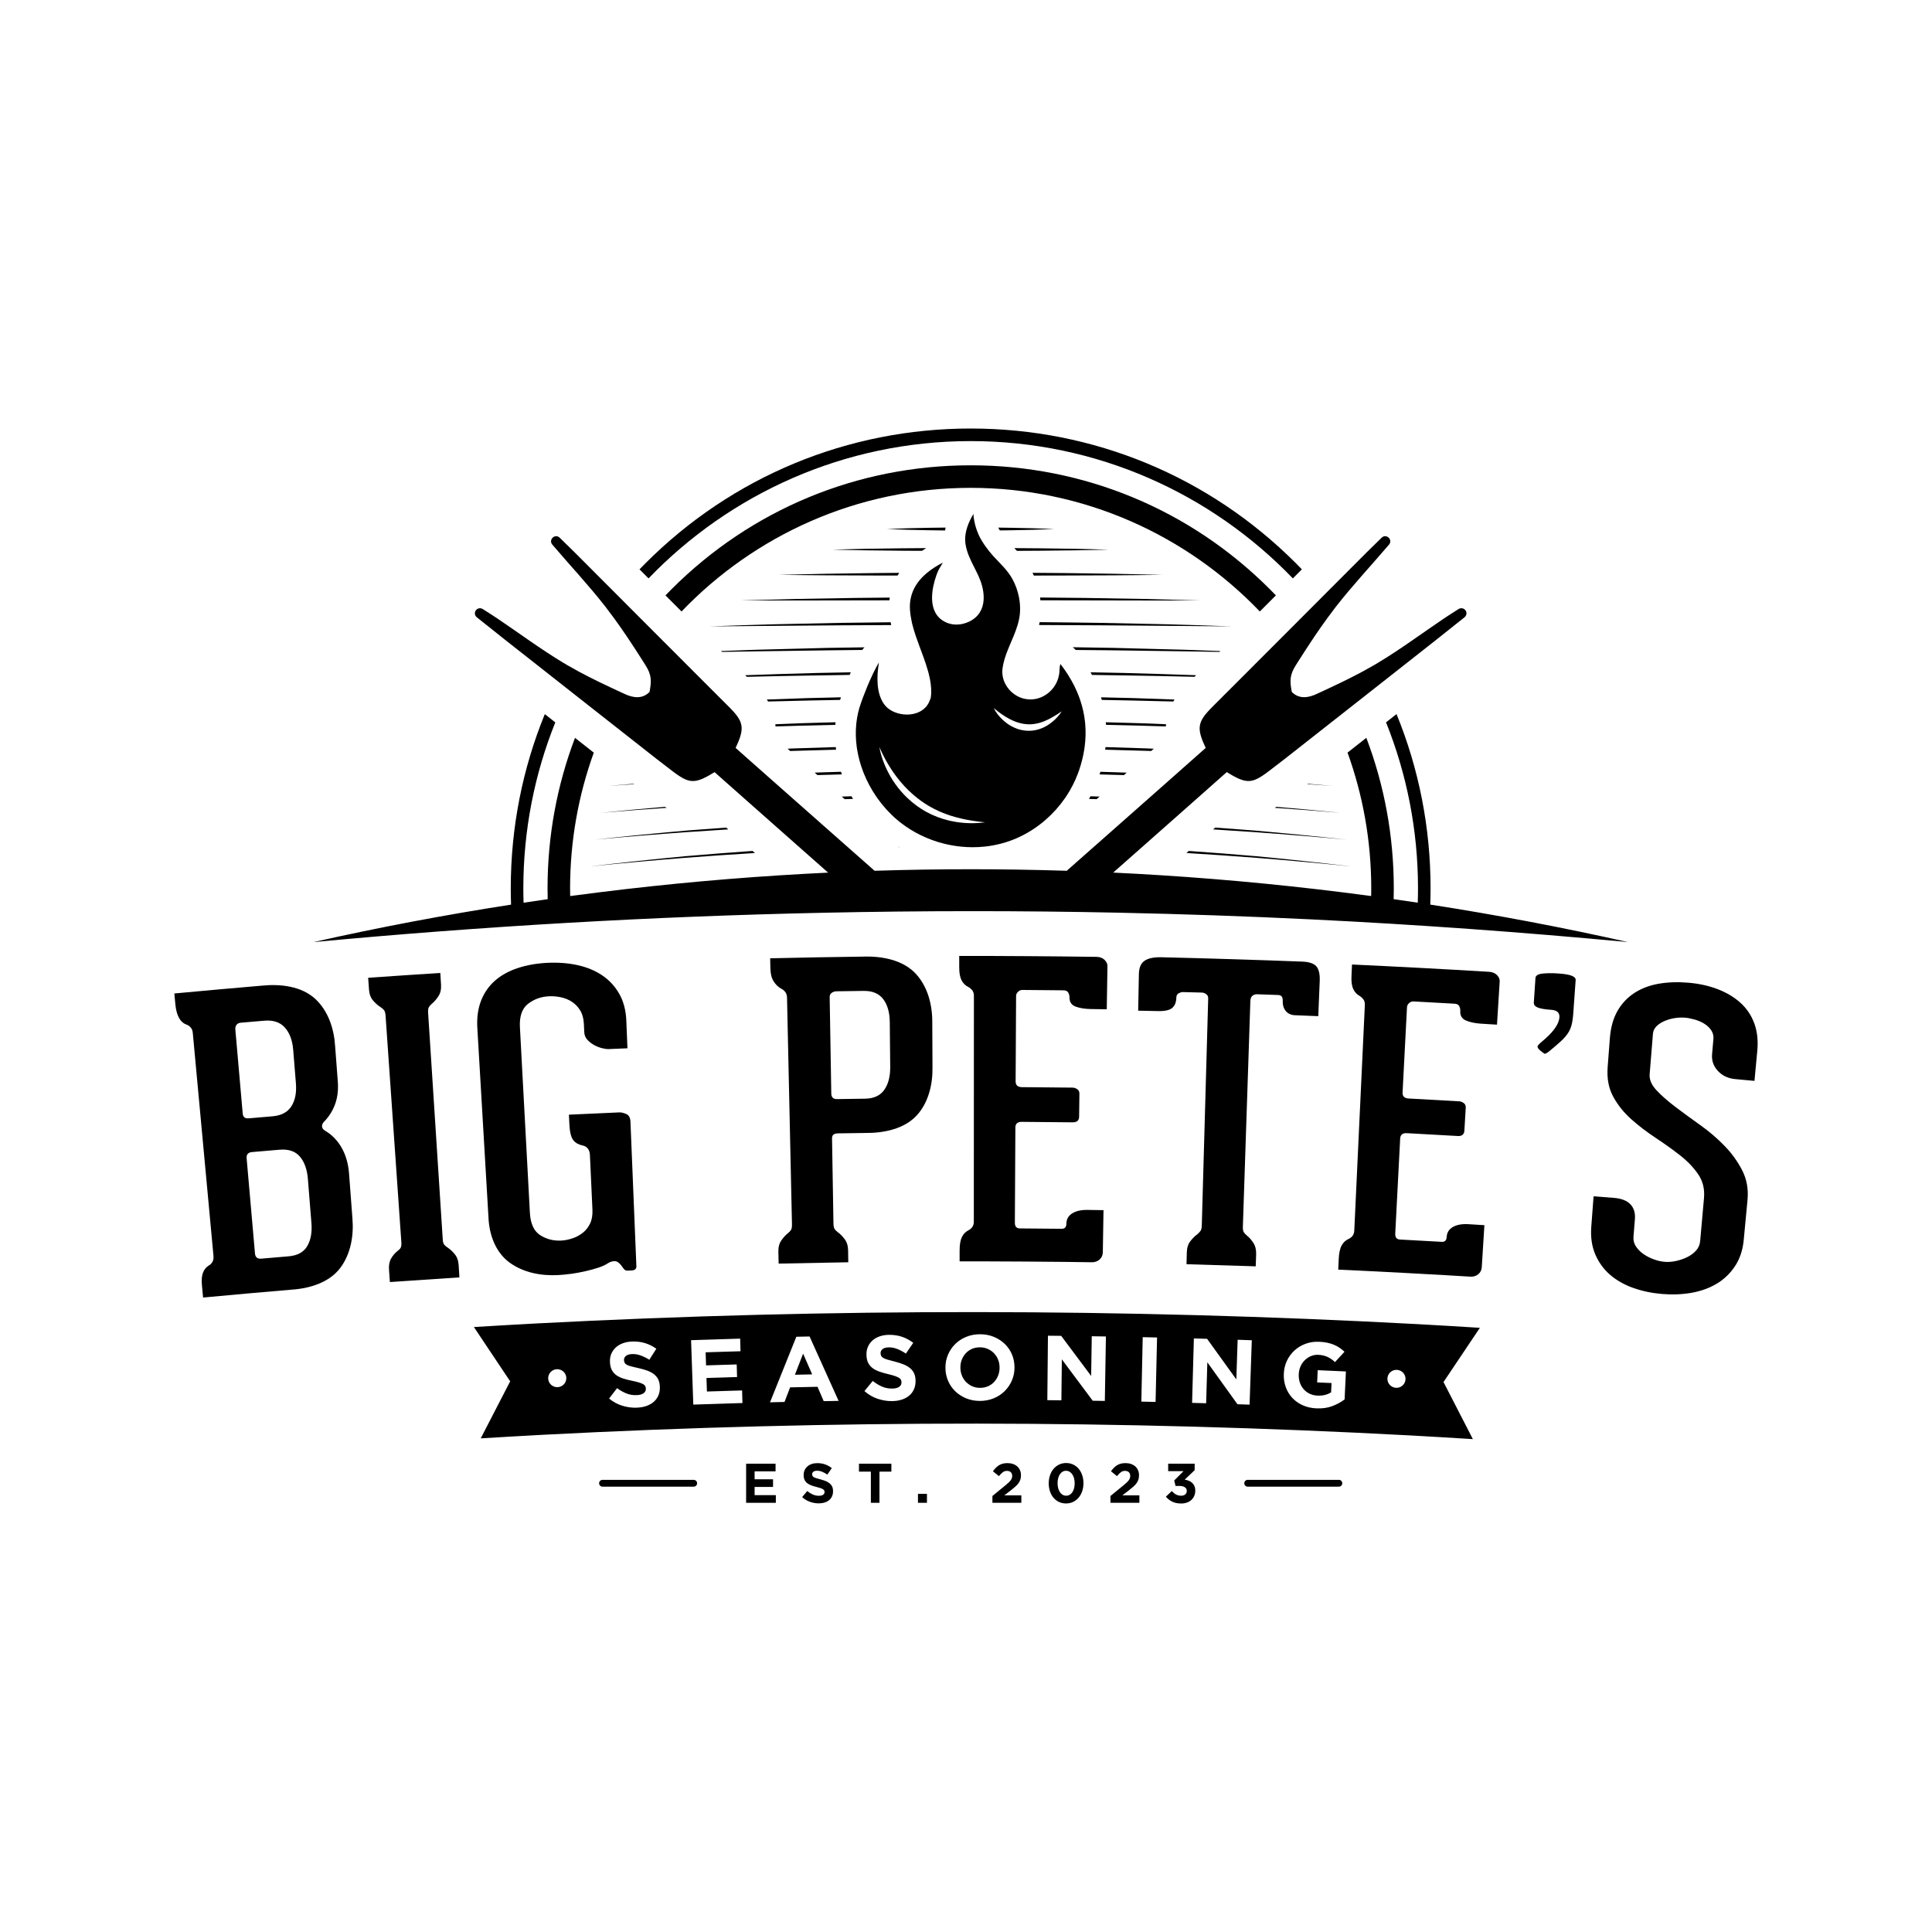 <?xml version="1.0" encoding="utf-8"?>
<!-- Generator: Adobe Illustrator 24.1.1, SVG Export Plug-In . SVG Version: 6.00 Build 0)  -->
<svg version="1.1" id="Layer_1" xmlns="http://www.w3.org/2000/svg" xmlns:xlink="http://www.w3.org/1999/xlink" x="0px" y="0px"
	 viewBox="0 0 2000 2000" style="enable-background:new 0 0 2000 2000;" xml:space="preserve">
<g>
	<g>
		<path d="M1019.16,876.41c5.67-0.59,11.3-1.6,16.83-3.03c5.65-1.46,11.2-3.36,16.59-5.73c9.49-4.17,18.35-9.61,26.38-16.08
			c1.17-0.94,2.32-1.91,3.45-2.9c7.53-6.55,14.24-14.03,19.94-22.23c0.65-0.94,1.29-1.88,1.91-2.84c4.6-7.05,8.46-14.59,11.46-22.5
			c0.35-0.93,0.69-1.86,1.02-2.8c0.07-0.19,0.14-0.37,0.2-0.56c2.57-7.49,4.41-14.87,5.53-22.14c0.14-0.93,0.27-1.85,0.39-2.78
			c1.01-7.75,1.2-15.38,0.59-22.88c-0.08-0.93-0.16-1.85-0.26-2.77c-0.84-7.81-2.57-15.47-5.15-22.98c-0.32-0.93-0.65-1.86-1-2.79
			c-2.92-7.84-6.77-15.51-11.54-23c-0.6-0.94-1.21-1.88-1.84-2.82c-1.85-2.76-3.82-5.5-5.92-8.22c-0.97,2.8-0.85,5.48-1.04,8.11
			c-0.02,0.23-0.03,0.46-0.05,0.68c-0.07,0.73-0.17,1.44-0.29,2.15c-1.65,9.91-8,18.16-16.39,22.49c-2.64,1.36-5.49,2.34-8.45,2.85
			c-3.24,0.56-6.61,0.56-10.02-0.07c-1.24-0.23-2.48-0.54-3.72-0.95c-1.72-0.56-3.37-1.29-4.94-2.16
			c-8.28-4.58-14.27-13.13-15.17-22.53c-0.1-1.03-0.14-2.06-0.11-3.11c0.02-0.87,0.09-1.74,0.2-2.61
			c0.89-6.85,3.09-13.37,5.66-19.78c0.41-1.04,0.84-2.07,1.27-3.1c3.1-7.43,6.5-14.77,8.75-22.4c0.3-1.01,0.57-2.03,0.83-3.05
			c0.87-3.5,1.47-7.06,1.65-10.73c0.19-3.93-0.02-7.88-0.57-11.77c-0.14-1.01-0.31-2.02-0.5-3.02c-1.28-6.64-3.59-13.08-6.84-19.01
			c-0.66-1.22-1.38-2.38-2.13-3.52c-0.68-1.04-1.4-2.05-2.14-3.03c-5.87-7.79-13.36-14.13-19.49-21.85
			c-0.16-0.2-0.32-0.41-0.48-0.61c-0.81-1.03-1.61-2.07-2.39-3.12c-3.15-4.23-6-8.62-8.22-13.45c-0.68-1.49-1.29-3-1.85-4.54
			c-0.39-1.07-0.75-2.14-1.08-3.23c-0.25-0.83-0.48-1.66-0.69-2.5c-0.57-2.26-2.13-9.07-1.74-11.65c-2.65,4.43-5.02,9.19-6.61,14.15
			c-0.34,1.07-0.65,2.15-0.92,3.24c-1.1,4.51-1.5,9.16-0.82,13.86c0.2,1.37,0.47,2.73,0.8,4.06c0.26,1.09,0.56,2.16,0.9,3.23
			c2.41,7.72,6.48,14.98,10.05,22.27c0.53,1.07,1.04,2.15,1.53,3.22c0.19,0.42,0.39,0.83,0.57,1.25c2.96,6.64,4.93,14.02,5.01,21.05
			c0.01,1.07-0.02,2.14-0.1,3.2c-0.69,9.07-4.91,17.24-14.75,22.03c-0.16,0.08-0.33,0.15-0.49,0.22c-6.9,3.21-15.02,4.04-22.21,1.25
			c-0.89-0.35-1.72-0.74-2.53-1.14c-9.16-4.64-12.76-13.06-13.3-22.36c-0.06-1.01-0.08-2.04-0.07-3.07
			c0.09-7.63,1.98-15.63,4.38-22.46c0.24-0.67,0.47-1.33,0.72-1.98c0.14-0.37,0.29-0.73,0.43-1.09c0.65-1.59,1.36-3.07,2.23-4.56
			c0.71-1.22,2.51-4.42,3.42-5.82c-5.84,3.01-11.34,6.46-16.17,10.43c-1.17,0.97-2.31,1.96-3.39,3
			c-6.57,6.23-11.46,13.67-13.51,22.61c-0.22,0.97-0.41,1.96-0.57,2.96c-0.49,3.18-0.64,6.53-0.38,10.08
			c0.3,4.23,0.96,8.38,1.87,12.48c0.22,1.01,0.46,2.01,0.71,3.01c1.92,7.64,4.62,15.09,7.38,22.5c0.37,1,0.74,2,1.12,3
			c0.9,2.41,1.8,4.82,2.67,7.22c1.73,4.8,3.51,9.94,4.97,15.22c0.28,1.01,0.55,2.03,0.81,3.05c1.63,6.54,2.66,13.22,2.41,19.63l0,0
			c0,0,0,0,0,0c-0.04,0.94-0.11,1.87-0.21,2.79c-0.08,0.72-0.16,1.43-0.27,2.14c-0.1,0.32-0.22,0.63-0.33,0.94
			c-0.56,1.54-1.19,2.92-1.5,3.58c-7.4,15.64-31.13,15.91-43.02,5.69c-2.76-2.37-4.82-5.5-6.34-8.84c-0.43-0.94-0.82-1.88-1.16-2.84
			c-0.19-0.54-0.38-1.09-0.55-1.63c-2.08-6.78-2.49-14.02-2.12-21.08c0.03-0.61,0.07-1.21,0.11-1.82c0.02-0.34,0.06-0.67,0.08-1.01
			c0.19-2.38,0.47-4.75,0.85-7.1c0.14-0.85,0.12-2.32,0.57-3.08c-1.9,3.24-3.73,6.72-5.47,10.24c-0.46,0.94-0.91,1.88-1.36,2.82
			c-4.11,8.67-7.52,17.27-9.65,22.96c-0.39,1.04-0.74,1.97-1.04,2.8c-0.88,2.43-1.38,3.87-1.38,3.87l0.01,0.04
			c-1.2,3.17-2.11,6.48-2.87,9.76c-0.71,3.08-1.24,6.19-1.63,9.31c-0.12,0.93-0.23,1.85-0.32,2.78c-0.73,7.61-0.54,15.28,0.47,22.87
			c0.12,0.93,0.27,1.86,0.41,2.79c1.23,7.72,3.28,15.33,6.07,22.69c0.36,0.94,0.72,1.88,1.1,2.81c3.2,7.87,7.24,15.42,11.96,22.47
			c0.64,0.96,1.3,1.91,1.96,2.84c5.87,8.27,12.7,15.78,20.27,22.22c1.01,0.86,2.04,1.71,3.08,2.53c0.16,0.13,0.33,0.25,0.49,0.38
			c13.23,10.35,28.63,17.71,44.84,21.79c5.67,1.43,11.44,2.46,17.24,3.07C1002.53,877.26,1010.89,877.27,1019.16,876.41z
			 M1086.58,749.38c-0.83,0.58-1.67,1.14-2.55,1.67c-1.51,1-3.2,1.72-4.84,2.52c-1.71,0.65-3.43,1.35-5.24,1.77
			c-0.9,0.24-1.79,0.48-2.72,0.6c-0.92,0.14-1.84,0.32-2.77,0.41l-2.8,0.16c-0.93,0-1.87-0.04-2.81-0.06
			c-0.94-0.02-1.86-0.2-2.79-0.3c-0.93-0.09-1.84-0.3-2.75-0.49c-0.45-0.11-0.91-0.19-1.36-0.31l-1.33-0.39l-1.33-0.4l-1.29-0.5
			c-3.36-1.29-6.51-3.02-9.37-5.07c-0.07-0.05-0.14-0.09-0.21-0.14c-1.28-0.94-2.51-1.95-3.69-3c-4.16-3.69-7.64-8.03-10.07-12.92
			c5.28,4.51,10.77,8.42,16.55,11.44c1.08,0.56,2.17,1.08,3.27,1.56c3.21,1.42,6.5,2.51,9.84,3.16c1.64,0.32,3.29,0.54,4.95,0.65
			c0.77,0.02,1.55,0.08,2.32,0.09l2.32-0.1c1.38-0.13,2.77-0.25,4.14-0.52c0.16-0.03,0.32-0.06,0.48-0.09
			c1.56-0.22,3.05-0.74,4.6-1.11l2.26-0.79c0.73-0.22,1.44-0.52,2.14-0.83c0.04-0.02,0.07-0.03,0.11-0.05
			c5.99-2.49,11.71-6.07,17.49-9.97c-2.43,3.76-5.41,7.18-8.86,10.15C1089.09,747.52,1087.86,748.48,1086.58,749.38z M983.16,849.63
			c-2.23-0.54-4.46-1.14-6.67-1.81c-3.74-1.13-7.42-2.48-10.98-4.14c-0.71-0.31-1.43-0.62-2.14-0.95l-2.08-1.08l-2.08-1.08
			c-0.69-0.36-1.39-0.72-2.05-1.13l-4-2.44c-1.3-0.86-2.58-1.77-3.86-2.65c-3.59-2.59-6.99-5.43-10.18-8.48
			c-1.01-0.97-2-1.95-2.97-2.96c-4.61-4.79-8.72-10.04-12.25-15.62c-1.39-2.18-2.68-4.41-3.89-6.68c-0.51-0.96-1.01-1.93-1.49-2.9
			c-1.11-2.25-2.13-4.53-3.07-6.84c-1.14-2.85-2.18-5.74-3.04-8.68c-0.68-2.32-1.28-4.66-1.72-7.02c-0.12-0.63-0.23-1.26-0.32-1.9
			c0.26,0.64,0.52,1.27,0.79,1.89c0.33,0.76,0.66,1.52,1.02,2.28c0.62,1.38,1.27,2.74,1.95,4.08c1.36,2.69,2.73,5.35,4.27,7.91
			c1.61,2.79,3.31,5.51,5.08,8.18c0.65,0.98,1.31,1.95,1.99,2.91c0.9,1.27,1.81,2.53,2.76,3.77c5.11,6.78,10.89,12.97,17.25,18.46
			c1.18,1.02,2.38,2.02,3.6,2.99c1.36,1.08,2.74,2.14,4.15,3.16c1.2,0.83,2.38,1.7,3.59,2.51l3.72,2.32
			c0.61,0.41,1.25,0.76,1.89,1.11l1.92,1.06l1.92,1.07l1.97,0.96c5.21,2.69,10.73,4.74,16.32,6.61c3.85,1.22,7.78,2.24,11.75,3.12
			c6.55,1.45,13.25,2.5,20.04,3.24c1.13,0.12,2.27,0.25,3.41,0.36c-9.84,1.34-19.93,1.22-29.89-0.34
			C987.63,850.56,985.39,850.13,983.16,849.63z"/>
		<path d="M361.35,1215c-0.76-10.12-3.26-18.98-7.51-26.56c-4.25-7.58-9.93-13.51-17.03-17.77c-2.16-1.24-3.3-2.71-3.44-4.4
			c-0.13-1.69,0.47-3.28,1.83-4.81c5.19-5.21,9.08-11.3,11.64-18.28c2.57-6.98,3.52-14.82,2.86-23.53
			c-1.13-14.84-1.69-22.26-2.82-37.09c-1.11-17.8-7.21-36.03-20.26-48.26c-14.51-13.6-36.69-15.93-55.94-13.92
			c-30.08,2.56-60.15,5.25-90.21,8.06c0.41,4.38,0.62,6.56,1.03,10.94c1.14,12.07,5.11,19.19,11.89,21.38
			c3.74,1.63,5.79,4.42,6.16,8.34c7.15,77.03,14.29,154.05,21.44,231.08c0.23,2.53-0.16,4.62-1.16,6.26
			c-1.01,1.65-2.21,2.83-3.59,3.52c-2.75,1.68-4.77,4.13-6.06,7.36c-1.29,3.24-1.67,7.66-1.14,13.27c0.48,5.05,0.72,7.57,1.19,12.62
			c30.41-2.84,60.83-5.55,91.26-8.13c18.88-1.18,39.57-7.3,51.1-22.98c10.63-14.46,13.77-33.36,12.21-51.17
			C363.66,1245.63,362.51,1230.32,361.35,1215z M251.25,1152.73c-2.55-29.06-5.09-58.11-7.64-87.17c-0.15-1.68,0.24-3.2,1.17-4.56
			c0.92-1.35,2.43-2.12,4.5-2.3c9.79-0.85,14.68-1.27,24.47-2.09c9.19-0.77,16.26,1.62,21.19,7.15c4.93,5.53,7.78,13.22,8.58,23.05
			c1.12,13.82,1.68,20.73,2.8,34.55c0.8,9.84-0.78,17.81-4.71,23.92c-3.93,6.12-10.44,9.55-19.53,10.31
			c-9.85,0.83-14.78,1.25-24.63,2.11C253.64,1158.03,251.57,1156.38,251.25,1152.73z M318.01,1290.05
			c-3.7,6.24-10.17,9.73-19.39,10.5c-11.24,0.94-16.86,1.42-28.1,2.4c-4.04,0.35-6.22-1.43-6.57-5.37
			c-2.88-32.85-5.76-65.69-8.64-98.54c-0.34-3.93,1.52-6.08,5.61-6.43c11.39-0.99,17.08-1.48,28.47-2.43
			c9.34-0.78,16.38,1.61,21.09,7.17c4.71,5.55,7.45,13.25,8.24,23.08c1.22,15.17,2.44,30.34,3.66,45.51
			C323.18,1275.78,321.71,1283.81,318.01,1290.05z"/>
		<path d="M470.59,1298.1c-2.5-2.95-4.96-5.19-7.38-6.73c-1.21-0.77-2.28-1.69-3.22-2.76c-0.94-1.06-1.49-2.87-1.65-5.4
			c-0.02-0.34-0.03-0.51-0.05-0.84c-5.03-77.9-10.06-155.8-15.09-233.7c-0.18-2.81,0.06-4.8,0.73-5.98
			c0.67-1.17,1.71-2.37,3.12-3.59c2.27-1.84,4.49-4.38,6.68-7.63c2.18-3.24,3.13-7.25,2.83-12.04c-0.31-4.89-0.46-7.34-0.77-12.23
			c-24.9,1.56-49.79,3.24-74.67,5.01c0.35,4.89,0.52,7.34,0.87,12.23c0.34,4.78,1.82,8.63,4.41,11.55c2.6,2.92,5.14,5.15,7.64,6.66
			c1.56,1.02,2.76,2.07,3.58,3.14c0.82,1.07,1.33,3.02,1.53,5.83c5.42,77.87,10.85,155.74,16.27,233.62
			c0.02,0.34,0.04,0.51,0.06,0.84c0.18,2.53-0.06,4.39-0.7,5.56c-0.64,1.18-1.66,2.23-3.04,3.18c-2.75,2.17-5.03,4.81-6.83,7.9
			c-1.81,3.09-2.54,7.03-2.2,11.81c0.36,5.06,0.54,7.59,0.9,12.65c23.99-1.68,47.98-3.29,71.98-4.83
			c-0.32-5.06-0.48-7.59-0.79-12.66C474.49,1304.92,473.09,1301.05,470.59,1298.1z"/>
		<path d="M648.15,1153.15c-2.84-1.15-5.14-1.69-6.89-1.61c-17.44,0.76-34.88,1.55-52.32,2.37c0.2,4.05,0.29,6.08,0.49,10.13
			c0.38,7.88,1.75,13.32,4.08,16.31c2.34,2.99,5.79,4.66,9.7,5.46c4.57,0.93,7.23,4.46,7.47,9.81c0.87,18.86,1.74,37.72,2.61,56.58
			c0.26,5.63-0.54,10.4-2.38,14.29c-1.85,3.89-4.38,7.12-7.59,9.67c-3.21,2.55-6.81,4.49-10.79,5.81
			c-3.99,1.32-7.86,2.08-11.61,2.27c-8.09,0.4-15.34-1.48-21.79-5.65c-6.44-4.17-9.98-11.88-10.59-23.14
			c-3.44-64.02-6.88-128.04-10.32-192.06c-0.6-11.25,2.16-19.31,8.31-24.15c6.15-4.83,13.39-7.47,21.72-7.89
			c4.16-0.21,8.35,0.15,12.57,1.07c4.21,0.92,8.02,2.51,11.4,4.74c3.38,2.23,6.2,5.21,8.45,8.91c2.25,3.7,3.51,8.37,3.77,14
			c0.16,3.38,0.23,5.07,0.39,8.45c0.14,3.1,1.23,5.73,3.25,7.89c2.02,2.16,4.33,3.97,6.91,5.4c2.58,1.43,5.29,2.51,8.14,3.23
			c2.84,0.72,5.15,1.04,6.92,0.97c7.8-0.34,11.7-0.5,19.5-0.82c-0.47-11.49-0.71-17.23-1.18-28.72c-0.44-10.7-2.9-19.98-7.4-27.83
			c-4.5-7.85-10.44-14.23-17.81-19.12c-7.38-4.89-15.91-8.39-25.57-10.48c-9.67-2.09-20.03-2.86-31.07-2.31
			c-11.05,0.55-21.2,2.35-30.46,5.39c-9.26,3.04-17.1,7.35-23.51,12.93c-6.41,5.58-11.24,12.5-14.49,20.73
			c-3.25,8.23-4.55,17.7-3.92,28.39c3.84,65.27,7.68,130.53,11.51,195.8c0.7,17.81,7.09,36.23,21.83,47.01
			c14.4,10.53,32.89,13.95,50.46,12.96c4.29-0.24,8.83-0.66,13.55-1.31c4.72-0.66,9.44-1.52,14.14-2.59
			c4.7-1.07,9.12-2.26,13.24-3.58c4.11-1.31,7.62-2.87,10.38-4.7c2.23-1.47,4.66-2.25,7.26-2.22c2.59,0.03,5.44,2.38,8.52,7.04
			c0.31,0.56,0.84,1.16,1.59,1.84c0.75,0.67,1.84,0.98,3.28,0.92c1.55-0.07,2.33-0.1,3.88-0.16c3.45-0.14,5.12-1.63,5-4.44
			c-2.04-49.84-4.09-99.68-6.13-149.51C652.49,1156.99,650.98,1154.3,648.15,1153.15z"/>
		<path d="M965.09,1058.56c0.16-18.01-4.58-36.86-16.77-50.21c-13.43-14.71-35.39-18.71-54.77-18.07
			c-32.1,0.41-64.2,0.98-96.29,1.75c0.1,4.23,0.15,6.34,0.25,10.56c0.13,5.64,1.29,10.12,3.45,13.45c2.16,3.33,4.78,5.91,7.76,7.43
			c3.78,1.93,5.91,4.94,6,9.17c1.71,78.18,3.41,156.37,5.12,234.55c0.06,2.82-0.26,4.8-0.95,5.94c-0.7,1.14-1.76,2.3-3.18,3.45
			c-2.28,1.74-4.53,4.19-6.77,7.34c-2.24,3.16-3.3,7.13-3.18,11.91c0.12,4.9,0.17,7.35,0.29,12.25c24.03-0.54,48.06-1,72.09-1.39
			c-0.07-4.9-0.11-7.35-0.18-12.26c-0.07-4.79-1.29-8.72-3.64-11.78c-2.35-3.06-4.71-5.42-7.04-7.08c-1.47-1.1-2.57-2.22-3.31-3.33
			c-0.74-1.11-1.13-3.08-1.18-5.9c-0.49-29.3-0.98-58.61-1.47-87.91c-0.06-3.38,1.96-5.11,6.06-5.17c11.4-0.18,17.1-0.26,28.51-0.41
			c18.95,0.14,40.35-4.06,53.39-18.48c11.97-13.23,16.36-32,16.03-49.76C965.23,1089.27,965.16,1073.91,965.09,1058.56z
			 M915.37,1128.25c-4.2,5.96-10.85,8.99-19.95,9.11c-11.63,0.15-17.44,0.23-29.06,0.42c-3.82,0.06-5.76-1.87-5.82-5.82
			c-0.56-33.25-1.11-66.5-1.67-99.75c-0.03-1.97,0.68-3.46,2.16-4.47c1.47-1.01,3.1-1.53,4.88-1.56c11.24-0.18,16.86-0.26,28.1-0.4
			c9.21-0.12,16.02,2.77,20.39,8.64c4.36,5.87,6.6,13.74,6.69,23.61c0.15,15.5,0.3,31,0.45,46.5
			C921.63,1114.39,919.56,1122.3,915.37,1128.25z"/>
		<path d="M1134.97,990.53c-47.33-0.65-94.65-0.97-141.99-0.96c0.01,4.9,0.01,7.36,0.02,12.26c0.01,5.64,0.84,10.01,2.47,13.1
			c1.64,3.1,3.95,5.35,6.92,6.76c1.49,0.84,2.83,1.97,4.02,3.38c1.19,1.41,1.78,3.38,1.78,5.92c-0.03,77.92-0.06,155.84-0.09,233.76
			c0,3.95-1.91,6.99-5.64,8.88c-2.83,1.43-5.13,3.74-6.71,6.98c-1.58,3.24-2.37,7.97-2.36,14.16c0.01,4.4,0.01,6.59,0.01,10.99
			c10.36-0.01,15.54-0.01,25.9,0c28.06,0.08,56.13,0.27,84.19,0.56c10.71,0.13,16.06,0.2,26.77,0.36c3.16,0.05,5.84-0.9,8.03-2.84
			c2.19-1.93,3.31-4.45,3.36-7.56c0.28-17.41,0.42-26.12,0.7-43.53c-6.6-0.11-9.91-0.16-16.51-0.25c-6.67-0.09-11.97,1.1-15.91,3.59
			c-3.94,2.49-5.93,5.99-5.99,10.5c-0.04,3.67-1.66,5.48-4.83,5.44c-17.34-0.19-26.01-0.27-43.35-0.37c-3.47-0.02-5.19-2-5.17-5.95
			c0.18-32.83,0.35-65.66,0.53-98.49c0.02-3.94,2.23-5.91,6.62-5.88c17.57,0.13,35.13,0.29,52.7,0.49c4.39,0.05,6.61-1.88,6.66-5.83
			c0.12-9.47,0.19-14.2,0.31-23.67c0.03-2.25-0.76-3.89-2.36-4.89c-1.6-1.01-3.14-1.52-4.61-1.54c-17.49-0.2-34.98-0.36-52.48-0.48
			c-4.41-0.03-6.6-2.01-6.58-5.96c0.16-29.45,0.32-58.9,0.48-88.35c0.01-1.69,0.69-3.17,2.03-4.43c1.34-1.26,2.76-1.89,4.25-1.88
			c17.13,0.1,25.7,0.18,42.83,0.37c2.38,0.03,4.01,0.83,4.88,2.38c0.87,1.56,1.3,3.19,1.28,4.88c-0.06,4.79,2.06,7.99,6.35,9.59
			c4.28,1.6,9.54,2.45,15.77,2.54c6.59,0.09,9.88,0.14,16.47,0.25c0.24-14.93,0.48-29.87,0.72-44.8c0.04-2.25-0.98-4.39-3.03-6.39
			C1141.38,991.62,1138.56,990.58,1134.97,990.53z"/>
		<path d="M1348.16,995.45c-48.65-1.85-97.31-3.35-145.98-4.51c-7.77-0.17-13.54,1.05-17.33,3.64c-3.79,2.6-5.74,7.14-5.87,13.62
			c-0.1,4.9-0.15,7.35-0.24,12.26c-0.21,10.31-0.31,15.47-0.51,25.78c8.19,0.16,12.28,0.25,20.47,0.43
			c7.12,0.16,12.04-0.92,14.77-3.25c2.73-2.33,4.15-5.88,4.27-10.68c0.06-2.25,0.91-3.78,2.57-4.59c1.65-0.8,3.08-1.19,4.27-1.16
			c7.85,0.2,11.78,0.3,19.63,0.52c1.48,0.04,2.96,0.58,4.42,1.6c1.46,1.03,2.16,2.53,2.1,4.5c-2.21,78.31-4.42,156.62-6.63,234.93
			c-0.08,2.82-0.57,4.78-1.47,5.88c-0.9,1.1-1.95,2.21-3.13,3.3c-2.36,1.63-4.73,3.96-7.12,6.99c-2.4,3.04-3.65,6.95-3.78,11.74
			c-0.13,4.9-0.19,7.35-0.32,12.25c23.89,0.66,47.77,1.39,71.65,2.2c0.17-4.9,0.26-7.35,0.43-12.25c0.17-4.79-0.78-8.77-2.83-11.94
			c-2.05-3.17-4.21-5.64-6.46-7.41c-1.41-1.17-2.52-2.34-3.35-3.5c-0.83-1.15-1.2-3.14-1.1-5.96c2.59-77.88,5.18-155.75,7.76-233.63
			c0.08-2.53,0.81-4.34,2.19-5.43c1.37-1.08,2.96-1.59,4.74-1.53c8.74,0.3,13.11,0.45,21.85,0.77c3.27,0.12,4.84,2.02,4.7,5.67
			c-0.17,4.51,0.89,8.14,3.16,10.9c2.27,2.76,5.48,4.22,9.64,4.38c9.61,0.37,14.41,0.56,24.02,0.96c0.38-9.29,0.58-13.94,0.96-23.23
			c0.22-5.24,0.33-7.86,0.54-13.09c0.29-7.03-0.84-12.09-3.41-15.16C1360.18,997.41,1355.32,995.73,1348.16,995.45z"/>
		<path d="M1541.43,1006.01c-47.26-2.85-94.54-5.36-141.84-7.55c-0.22,4.9-0.33,7.35-0.55,12.25c-0.25,5.63,0.37,10.03,1.86,13.2
			c1.49,3.17,3.7,5.53,6.61,7.07c1.44,0.91,2.74,2.1,3.86,3.56c1.12,1.46,1.62,3.46,1.51,6c-3.65,77.83-7.29,155.67-10.94,233.5
			c-0.18,3.94-2.23,6.89-6.04,8.6c-2.89,1.3-5.3,3.5-7.03,6.66c-1.73,3.17-2.74,7.85-3.02,14.04c-0.2,4.39-0.3,6.59-0.5,10.98
			c10.35,0.47,15.53,0.71,25.88,1.21c28.04,1.38,56.07,2.87,84.1,4.47c10.69,0.62,16.04,0.94,26.73,1.6
			c3.16,0.19,5.88-0.63,8.16-2.46c2.28-1.83,3.52-4.29,3.71-7.39c1.09-17.38,1.63-26.07,2.72-43.45c-6.59-0.41-9.89-0.62-16.49-1.02
			c-6.66-0.4-12.01,0.55-16.06,2.85c-4.05,2.3-6.21,5.71-6.47,10.21c-0.21,3.66-1.91,5.39-5.08,5.21c-17.32-1-25.98-1.47-43.3-2.38
			c-3.46-0.18-5.09-2.24-4.89-6.18c1.7-32.79,3.4-65.57,5.1-98.36c0.2-3.94,2.5-5.8,6.89-5.57c17.55,0.94,35.09,1.92,52.64,2.93
			c4.38,0.26,6.69-1.58,6.93-5.52c0.56-9.45,0.84-14.18,1.41-23.63c0.13-2.25-0.58-3.92-2.13-5c-1.55-1.08-3.07-1.66-4.54-1.75
			c-17.47-1.01-34.94-1.98-52.42-2.92c-4.41-0.23-6.51-2.31-6.3-6.25c1.53-29.41,3.05-58.82,4.58-88.23
			c0.09-1.69,0.83-3.13,2.23-4.33c1.4-1.2,2.84-1.76,4.33-1.68c17.11,0.9,25.67,1.37,42.78,2.36c2.37,0.14,3.97,1.01,4.77,2.6
			c0.8,1.6,1.15,3.24,1.05,4.93c-0.28,4.79,1.69,8.07,5.9,9.87c4.2,1.8,9.42,2.89,15.65,3.27c6.58,0.4,9.87,0.6,16.45,1.02
			c0.93-14.91,1.87-29.81,2.8-44.72c0.14-2.25-0.77-4.43-2.73-6.52C1547.79,1007.4,1545.01,1006.23,1541.43,1006.01z"/>
		<path d="M1627.4,1010.23c-2.61-1.17-7.35-2.01-14.21-2.48c-6.56-0.46-12.11-0.41-16.64,0.13c-4.53,0.54-6.88,2.08-7.05,4.61
			c-0.68,10.12-1.02,15.18-1.69,25.31c-0.15,2.25,1.15,3.96,3.91,5.13c2.75,1.17,7.54,1.99,14.37,2.46
			c6.83,0.47,9.41,3.98,7.77,10.5c-1.65,6.52-7.38,13.82-17.14,21.91c-3.15,2.61-4.83,4.41-5.04,5.38c-0.22,0.98,0.66,2.53,2.61,4.2
			c1.82,1.56,3.38,2.63,4.23,3.25c0.85,0.62,2.69-0.24,5.52-2.59c4.72-3.91,8.59-7.24,11.61-9.99c3.02-2.75,5.44-5.48,7.27-8.17
			c1.82-2.69,3.15-5.64,3.98-8.83c0.82-3.18,1.41-7.17,1.75-11.95c0.24-3.37,0.36-5.06,0.6-8.43c0.75-10.46,1.12-15.68,1.87-26.14
			C1631.25,1012.84,1630,1011.4,1627.4,1010.23z"/>
		<path d="M1815.99,1059.25c-3.11-8.36-7.92-15.46-14.43-21.29c-6.51-5.83-14.34-10.5-23.48-14c-9.14-3.5-19.23-5.72-30.25-6.66
			c-11.03-0.94-21.26-0.58-30.69,1.05c-9.43,1.63-17.78,4.79-25.03,9.44c-7.26,4.66-13.12,10.85-17.59,18.56
			c-4.47,7.71-7.13,17.19-7.99,28.43c-0.91,11.97-1.37,17.96-2.28,29.93c-0.9,11.8,1.06,22.06,5.86,30.76
			c4.8,8.7,11.06,16.48,18.77,23.31c7.71,6.83,16.11,13.24,25.18,19.22c9.07,5.98,17.47,12,25.18,18.03
			c7.71,6.03,13.97,12.6,18.78,19.67c4.8,7.07,6.78,15.24,5.96,24.51c-1.33,14.88-2.65,29.75-3.98,44.63
			c-0.33,3.65-1.7,6.85-4.13,9.61c-2.42,2.75-5.46,5.03-9.1,6.83c-3.64,1.8-7.54,3.16-11.68,4.07c-4.15,0.91-8.09,1.21-11.83,0.89
			c-3.75-0.32-7.59-1.21-11.53-2.67c-3.94-1.46-7.49-3.32-10.64-5.55c-3.15-2.24-5.7-4.85-7.64-7.84c-1.93-2.98-2.76-6.3-2.46-9.95
			c0.59-7.25,0.88-10.87,1.47-18.12c0.52-6.46-1.03-11.6-4.66-15.43c-3.63-3.82-9.37-6.05-17.21-6.66
			c-8.36-0.65-12.54-0.98-20.9-1.61c-0.96,12.64-1.44,18.97-2.4,31.61c-0.81,10.68,0.58,20.18,4.15,28.51
			c3.56,8.33,8.67,15.36,15.31,21.11c6.64,5.75,14.59,10.27,23.86,13.57c9.27,3.3,19.21,5.4,29.82,6.3
			c10.61,0.9,20.77,0.51,30.46-1.17c9.69-1.69,18.37-4.79,26.03-9.32c7.65-4.53,14.02-10.59,19.09-18.18
			c5.07-7.59,8.12-16.71,9.12-27.38c1.56-16.5,2.34-24.75,3.9-41.24c1.06-11.22-0.76-21.45-5.48-30.66
			c-4.72-9.21-10.86-17.71-18.4-25.47c-7.54-7.76-15.97-14.96-25.27-21.57c-9.31-6.61-17.86-12.87-25.63-18.76
			c-7.77-5.89-14.26-11.59-19.43-17.11c-5.17-5.52-7.54-11.07-7.08-16.7c1.36-16.68,2.04-25.03,3.39-41.71
			c0.25-3.09,1.51-5.74,3.78-7.96c2.27-2.21,5.1-4.03,8.51-5.45c3.4-1.41,6.92-2.4,10.55-2.94c3.63-0.54,7.07-0.68,10.34-0.4
			c2.96,0.25,6.27,0.89,9.92,1.91c3.64,1.02,6.96,2.44,9.94,4.26c2.98,1.81,5.39,4.08,7.24,6.79c1.85,2.7,2.63,5.75,2.33,9.12
			c-0.55,6.23-0.83,9.35-1.38,15.58c-0.6,6.74,1.42,12.58,6.03,17.51c4.61,4.94,10.59,7.74,17.96,8.42
			c7.95,0.73,11.93,1.1,19.88,1.85c1.17-12.46,1.76-18.69,2.93-31.14C1820.14,1077.12,1819.09,1067.6,1815.99,1059.25z"/>
		<polygon points="781.17,1539.27 800.26,1539.27 800.26,1531.35 781.17,1531.35 781.17,1523.14 802.86,1523.14 802.86,1515.22 
			772.38,1515.22 772.38,1555.7 803.15,1555.7 803.15,1547.77 781.17,1547.77 		"/>
		<path d="M859.03,1535.72c-1.1-0.94-2.46-1.75-4.06-2.43c-1.6-0.67-3.43-1.28-5.48-1.82c-1.74-0.46-3.18-0.87-4.32-1.21
			c-1.14-0.35-2.04-0.71-2.7-1.1c-0.66-0.38-1.11-0.82-1.36-1.3c-0.25-0.48-0.38-1.05-0.38-1.71v-0.12c0-1,0.43-1.84,1.3-2.52
			c0.87-0.67,2.17-1.01,3.9-1.01s3.47,0.36,5.2,1.07c1.73,0.71,3.51,1.69,5.32,2.92l4.63-6.71c-2.08-1.66-4.37-2.93-6.85-3.82
			c-2.49-0.89-5.21-1.33-8.18-1.33c-2.08,0-3.99,0.29-5.72,0.87c-1.73,0.58-3.21,1.41-4.46,2.49c-1.24,1.08-2.21,2.36-2.9,3.85
			c-0.69,1.49-1.03,3.15-1.03,5v0.12c0,2,0.32,3.68,0.96,5.03c0.64,1.35,1.54,2.48,2.7,3.38c1.16,0.91,2.57,1.67,4.23,2.28
			c1.66,0.62,3.52,1.18,5.57,1.68c1.7,0.43,3.08,0.83,4.15,1.22c1.06,0.39,1.89,0.77,2.49,1.16c0.6,0.39,1.01,0.8,1.22,1.24
			c0.21,0.44,0.32,0.95,0.32,1.53v0.12c0,1.19-0.51,2.13-1.53,2.8c-1.02,0.68-2.46,1.01-4.31,1.01c-2.31,0-4.44-0.44-6.39-1.33
			c-1.95-0.89-3.85-2.08-5.7-3.59l-5.26,6.3c2.43,2.2,5.13,3.83,8.1,4.89c2.97,1.06,5.99,1.59,9.08,1.59c2.2,0,4.2-0.28,6.01-0.84
			c1.81-0.56,3.36-1.37,4.66-2.43c1.3-1.06,2.32-2.37,3.04-3.93c0.73-1.56,1.09-3.34,1.09-5.35v-0.12c0-1.77-0.28-3.3-0.84-4.57
			C860.96,1537.77,860.13,1536.66,859.03,1535.72z"/>
		<polygon points="889.2,1523.43 901.52,1523.43 901.52,1555.7 910.42,1555.7 910.42,1523.43 922.74,1523.43 922.74,1515.22 
			889.2,1515.22 		"/>
		<rect x="950.27" y="1546.44" width="9.31" height="9.25"/>
		<path d="M1046.26,1542.91c1.77-1.39,3.33-2.67,4.68-3.85c1.35-1.18,2.46-2.35,3.32-3.53c0.87-1.18,1.52-2.43,1.97-3.76
			c0.44-1.33,0.67-2.84,0.67-4.54v-0.12c0-1.89-0.34-3.6-1.01-5.15c-0.68-1.54-1.62-2.85-2.83-3.93c-1.22-1.08-2.68-1.92-4.4-2.52
			c-1.72-0.6-3.61-0.9-5.7-0.9c-1.81,0-3.43,0.18-4.86,0.55c-1.43,0.37-2.73,0.91-3.9,1.63c-1.18,0.72-2.27,1.6-3.3,2.65
			c-1.02,1.05-2.03,2.25-3.04,3.61l6.25,5.03c1.5-1.85,2.86-3.22,4.08-4.11c1.21-0.89,2.61-1.33,4.19-1.33
			c1.62,0,2.93,0.44,3.93,1.33c1,0.88,1.5,2.19,1.5,3.93c0,0.85-0.13,1.62-0.38,2.34c-0.25,0.71-0.66,1.44-1.21,2.19
			c-0.56,0.75-1.28,1.54-2.17,2.37c-0.89,0.83-1.97,1.76-3.24,2.8l-13.47,11.03v7.04h29.95V1548h-17.64L1046.26,1542.91z"/>
		<path d="M1116.67,1520.51c-1.56-1.87-3.45-3.33-5.67-4.4c-2.22-1.06-4.66-1.59-7.32-1.59c-2.7,0-5.16,0.54-7.37,1.62
			c-2.22,1.08-4.12,2.56-5.7,4.45c-1.58,1.89-2.81,4.11-3.67,6.65c-0.87,2.54-1.3,5.28-1.3,8.21v0.12c0,2.93,0.42,5.67,1.27,8.21
			c0.85,2.54,2.05,4.75,3.61,6.62c1.56,1.87,3.45,3.33,5.67,4.39c2.22,1.06,4.67,1.59,7.37,1.59c2.7,0,5.16-0.54,7.37-1.62
			c2.22-1.08,4.11-2.56,5.7-4.45c1.58-1.89,2.8-4.11,3.67-6.65c0.87-2.54,1.3-5.28,1.3-8.21v-0.12c0-2.93-0.43-5.67-1.3-8.21
			C1119.45,1524.58,1118.23,1522.38,1116.67,1520.51z M1112.48,1535.57c0,1.85-0.2,3.56-0.61,5.12c-0.41,1.56-0.99,2.91-1.76,4.05
			c-0.77,1.14-1.7,2.02-2.78,2.66c-1.08,0.64-2.29,0.95-3.64,0.95c-1.35,0-2.57-0.33-3.67-0.98c-1.1-0.65-2.03-1.55-2.8-2.69
			c-0.77-1.14-1.37-2.5-1.79-4.08c-0.42-1.58-0.64-3.3-0.64-5.15v-0.12c0-1.85,0.21-3.56,0.64-5.12c0.42-1.56,1.01-2.91,1.77-4.05
			c0.75-1.14,1.67-2.02,2.75-2.66c1.08-0.64,2.29-0.95,3.64-0.95c1.31,0,2.52,0.33,3.62,0.98c1.1,0.66,2.04,1.56,2.83,2.72
			c0.79,1.16,1.4,2.52,1.82,4.08c0.42,1.56,0.64,3.27,0.64,5.12V1535.57z"/>
		<path d="M1168.46,1542.91c1.77-1.39,3.33-2.67,4.68-3.85c1.35-1.18,2.46-2.35,3.32-3.53c0.87-1.18,1.52-2.43,1.97-3.76
			c0.44-1.33,0.67-2.84,0.67-4.54v-0.12c0-1.89-0.34-3.6-1.01-5.15c-0.68-1.54-1.62-2.85-2.83-3.93c-1.22-1.08-2.68-1.92-4.4-2.52
			c-1.72-0.6-3.61-0.9-5.7-0.9c-1.81,0-3.43,0.18-4.86,0.55c-1.43,0.37-2.73,0.91-3.9,1.63c-1.18,0.72-2.27,1.6-3.3,2.65
			c-1.02,1.05-2.03,2.25-3.04,3.61l6.25,5.03c1.5-1.85,2.86-3.22,4.08-4.11c1.21-0.89,2.61-1.33,4.19-1.33
			c1.62,0,2.93,0.44,3.93,1.33c1,0.88,1.5,2.19,1.5,3.93c0,0.85-0.13,1.62-0.38,2.34s-0.66,1.44-1.21,2.19
			c-0.56,0.75-1.28,1.54-2.17,2.37c-0.89,0.83-1.97,1.76-3.24,2.8l-13.47,11.03v7.04h29.95V1548h-17.64L1168.46,1542.91z"/>
		<path d="M1233.93,1534.88c-1.03-0.89-2.19-1.58-3.49-2.08c-1.3-0.5-2.64-0.87-4.03-1.1l10.29-9.77v-6.71h-27.41v7.69h15.9
			l-9.66,9.67l1.39,5.64h3.7c2.5,0,4.45,0.44,5.84,1.33c1.39,0.88,2.08,2.15,2.08,3.8v0.12c0,1.5-0.53,2.69-1.59,3.57
			c-1.06,0.88-2.44,1.32-4.13,1.32c-2.08,0-3.88-0.41-5.41-1.24c-1.52-0.83-2.98-2.03-4.37-3.61l-6.13,5.85
			c1.73,2.1,3.88,3.8,6.45,5.1c2.56,1.3,5.68,1.95,9.34,1.95c2.23,0,4.26-0.33,6.08-0.98c1.82-0.65,3.36-1.58,4.62-2.78
			c1.26-1.19,2.23-2.59,2.91-4.19c0.68-1.6,1.02-3.36,1.02-5.29v-0.12c0-1.89-0.31-3.5-0.93-4.83
			C1235.78,1536.87,1234.95,1535.77,1233.93,1534.88z"/>
	</g>
	<g>
		<path d="M1304.17,633c5.57-5.58,11.11-11.13,16.63-16.67c-2.06-2.14-4.13-4.27-6.24-6.37
			c-82.73-82.73-192.71-128.28-309.71-128.28c-116.99,0-226.98,45.56-309.71,128.28c-2.1,2.1-4.18,4.23-6.24,6.37
			c5.52,5.53,11.06,11.09,16.63,16.67c75.53-78.82,181.79-127.98,299.31-127.98C1122.38,505.03,1228.64,554.18,1304.17,633z"/>
		<path d="M1004.86,456.62c130.85,0,249.2,54.56,333.49,142.13c3.12-3.12,6.23-6.24,9.35-9.37c-2.05-2.13-4.12-4.24-6.21-6.34
			c-89.92-89.92-209.47-139.44-336.63-139.44c-127.16,0-246.71,49.52-336.63,139.44c-2.09,2.09-4.16,4.21-6.21,6.34
			c3.12,3.12,6.23,6.24,9.35,9.37C755.66,511.19,874,456.62,1004.86,456.62z"/>
		<path d="M1263.27,673.97c-12.1-0.47-24.19-0.91-36.29-1.33c-24.68-0.72-49.36-1.36-74.04-1.94c-14.17-0.28-28.35-0.5-42.52-0.7
			c1.14,0.84,2.21,1.79,3.18,2.85c13.11,0.11,26.22,0.23,39.34,0.37c24.68,0.27,49.36,0.62,74.04,1.04
			c11.8,0.18,23.61,0.38,35.41,0.58C1262.68,674.55,1262.97,674.26,1263.27,673.97z"/>
		<path d="M894.91,670.1c-12.74,0.18-25.48,0.37-38.22,0.59c-24.68,0.57-49.36,1.22-74.04,1.94c-12.07,0.43-24.14,0.87-36.21,1.33
			c0.29,0.29,0.59,0.59,0.88,0.88c11.77-0.21,23.55-0.4,35.32-0.58c24.68-0.42,49.36-0.76,74.04-1.04
			c11.97-0.15,23.93-0.28,35.9-0.39C893.29,671.85,894.07,670.93,894.91,670.1z"/>
		<path d="M1238.24,698.98c-24.8-0.9-49.61-1.67-74.42-2.33c-11.61-0.25-23.22-0.47-34.84-0.68c0.49,0.9,0.96,1.8,1.42,2.71
			c11.14,0.15,22.28,0.31,33.41,0.5c24.26,0.37,48.51,0.85,72.77,1.45C1237.14,700.08,1237.69,699.53,1238.24,698.98z"/>
		<path d="M879.55,698.68c0.38-0.89,0.78-1.8,1.18-2.71c-11.64,0.21-23.28,0.43-34.93,0.68c-24.78,0.65-49.56,1.44-74.33,2.33
			c0.55,0.55,1.11,1.11,1.66,1.66c24.22-0.59,48.44-1.09,72.67-1.45C857.05,698.99,868.3,698.83,879.55,698.68z"/>
		<path d="M1215.86,724.15c-14.29-0.54-28.59-1.04-42.89-1.5c-11.06-0.29-22.12-0.55-33.18-0.79c0.27,0.89,0.54,1.79,0.79,2.69
			c10.8,0.19,21.59,0.4,32.39,0.64c13.88,0.3,27.76,0.64,41.63,1.01C1215.01,725.5,1215.43,724.82,1215.86,724.15z"/>
		<path d="M836.65,725.19c11-0.24,22.01-0.45,33.01-0.65c0.29-0.92,0.6-1.82,0.91-2.7c-11.31,0.25-22.61,0.51-33.92,0.81
			c-14.27,0.46-28.53,0.96-42.8,1.5c0.43,0.67,0.85,1.36,1.26,2.05C808.96,725.83,822.8,725.49,836.65,725.19z"/>
		<path d="M1207.05,749.72c-8.79-0.36-17.59-0.71-26.38-1.04c-11.97-0.37-23.95-0.7-35.92-1c0.08,0.89,0.15,1.79,0.21,2.68
			c11.9,0.25,23.81,0.53,35.71,0.85c8.75,0.24,17.5,0.5,26.25,0.77C1206.94,751.24,1206.99,750.48,1207.05,749.72z"/>
		<path d="M828.96,751.22c11.92-0.32,23.85-0.6,35.77-0.86c0.07-0.9,0.15-1.8,0.23-2.69c-12,0.3-24,0.63-36.01,1.01
			c-8.77,0.33-17.53,0.68-26.29,1.04c0.06,0.76,0.11,1.52,0.13,2.28C811.52,751.72,820.24,751.46,828.96,751.22z"/>
		<path d="M1076.67,618.53c0.14,0.96,0.25,1.93,0.36,2.9c15.67,0.02,31.35,0.05,47.02,0.08c19.87,0,39.74,0.04,59.61,0.12
			c19.87-0.01,39.73,0.02,59.6-0.01c-19.87-0.61-39.73-1.12-59.6-1.6c-19.87-0.38-39.74-0.72-59.61-1.02
			C1108.25,618.79,1092.46,618.65,1076.67,618.53z"/>
		<path d="M885.58,621.51c11.71-0.02,23.43-0.04,35.14-0.06c0.09-0.93,0.21-1.88,0.34-2.83c-11.83,0.1-23.66,0.21-35.48,0.36
			c-19.87,0.3-39.74,0.64-59.61,1.02c-19.87,0.49-39.74,1-59.6,1.61c19.87,0.03,39.73,0.01,59.6,0.01
			C845.84,621.55,865.71,621.51,885.58,621.51z"/>
		<path d="M1207.44,646.24c-22.51-0.53-45.02-1-67.53-1.43c-21.22-0.34-42.45-0.57-63.67-0.75c-0.18,0.99-0.38,1.98-0.6,2.95
			c21.42,0.08,42.85,0.2,64.27,0.32c22.51,0.13,45.02,0.31,67.53,0.53c22.51,0.14,45.01,0.41,67.52,0.57
			C1252.46,647.54,1229.95,646.89,1207.44,646.24z"/>
		<path d="M922.01,644.16c-17.43,0.17-34.86,0.36-52.29,0.64c-22.51,0.43-45.02,0.91-67.53,1.44c-22.51,0.65-45.02,1.3-67.52,2.19
			c22.51-0.16,45.01-0.43,67.52-0.56c22.51-0.22,45.02-0.4,67.53-0.53c17.62-0.1,35.24-0.2,52.86-0.27
			C922.38,646.1,922.19,645.14,922.01,644.16z"/>
		<path d="M1191.7,777.44c0.91-0.8,1.8-1.59,2.68-2.37c-2.44-0.11-4.88-0.22-7.31-0.33c-14.22-0.51-28.44-0.96-42.67-1.36
			c-0.1,0.9-0.21,1.8-0.33,2.69c14.33,0.35,28.66,0.75,42.99,1.21C1188.61,777.33,1190.15,777.39,1191.7,777.44z"/>
		<path d="M822.56,777.29c14.32-0.46,28.63-0.86,42.94-1.21c-0.12-0.9-0.23-1.8-0.33-2.7c-14.2,0.4-28.41,0.85-42.61,1.36
			c-2.41,0.1-4.82,0.22-7.24,0.32c0.89,0.78,1.79,1.58,2.7,2.38C819.53,777.4,821.04,777.34,822.56,777.29z"/>
		<path d="M1166.38,799.83c-9.08-0.32-18.17-0.62-27.25-0.89c-0.27,0.91-0.55,1.81-0.84,2.72c8.4,0.22,16.81,0.46,25.21,0.73
			C1164.46,801.52,1165.43,800.67,1166.38,799.83z"/>
		<path d="M655.79,811.35c-8.56,0.73-17.12,1.49-25.68,2.27c8.74-0.65,17.48-1.26,26.22-1.85l-0.35-0.27
			C655.92,811.46,655.86,811.4,655.79,811.35z"/>
		<path d="M871.5,801.65c-0.31-0.91-0.6-1.82-0.89-2.73c-9.09,0.28-18.19,0.57-27.28,0.89c0.96,0.85,1.93,1.7,2.9,2.56
			C854.65,802.11,863.07,801.87,871.5,801.65z"/>
		<path d="M1353.37,811.79c8.72,0.59,17.43,1.2,26.14,1.84c-8.53-0.78-17.07-1.53-25.6-2.26L1353.37,811.79z"/>
		<path d="M954.38,570.22c1.43-0.95,2.92-1.89,4.46-2.82c-8.5,0.05-17,0.11-25.5,0.19c-14.29,0.2-21.44,0.31-35.73,0.52
			c-11.91,0.3-23.82,0.49-35.73,0.89c11.91,0.34,23.82,0.47,35.73,0.72c14.29,0.15,21.44,0.23,35.73,0.39
			C940.36,570.16,947.37,570.19,954.38,570.22z"/>
		<path d="M1076.28,570.11c14.29-0.16,21.44-0.24,35.73-0.39c11.91-0.24,23.82-0.37,35.73-0.71c-11.91-0.41-23.82-0.59-35.73-0.89
			c-14.29-0.21-21.44-0.32-35.73-0.52c-8.76-0.09-17.51-0.15-26.27-0.2c0.89,0.93,1.79,1.87,2.7,2.85
			C1060.56,570.21,1068.42,570.16,1076.28,570.11z"/>
		<path d="M1103.99,595.76c16.53-0.08,33.06-0.15,49.59-0.19c16.53-0.15,33.06-0.22,49.58-0.44c-16.52-0.5-33.05-0.82-49.58-1.16
			c-16.53-0.26-33.06-0.49-49.59-0.71c-11.71-0.12-23.41-0.21-35.12-0.28c0.46,0.94,0.9,1.89,1.32,2.85
			C1081.46,595.8,1092.72,595.79,1103.99,595.76z"/>
		<path d="M930.88,593.02c-8.41,0.06-16.83,0.13-25.24,0.22c-16.53,0.22-33.06,0.45-49.59,0.71c-16.53,0.35-33.06,0.67-49.58,1.17
			c16.53,0.22,33.05,0.3,49.58,0.45c16.53,0.05,33.06,0.11,49.59,0.2c7.83,0.02,15.67,0.03,23.5,0.04
			C929.69,594.87,930.27,593.95,930.88,593.02z"/>
		<path d="M1319.55,836.27c22.77,1.54,45.52,3.26,68.26,5.17c-22.12-2.25-44.26-4.31-66.42-6.19
			C1320.79,835.59,1320.17,835.93,1319.55,836.27z"/>
		<path d="M1127.33,827.04c2.66,0.07,5.32,0.15,7.98,0.23c1.01-0.89,2.02-1.78,3.02-2.67c-3.17-0.1-6.34-0.21-9.51-0.31
			C1128.33,825.22,1127.83,826.13,1127.33,827.04z"/>
		<path d="M883,827.03c-0.53-0.91-1.04-1.83-1.55-2.75c-3.36,0.1-6.72,0.22-10.07,0.33c1.01,0.89,2.01,1.78,3.03,2.68
			C877.27,827.19,880.14,827.1,883,827.03z"/>
		<path d="M690.17,836.27c-0.63-0.34-1.24-0.68-1.86-1.03c-22.18,1.88-44.35,3.93-66.5,6.2
			C644.58,839.51,667.37,837.8,690.17,836.27z"/>
		<path d="M712.64,861.29c13.74-0.96,27.49-1.85,41.24-2.69c-0.72-0.63-1.43-1.27-2.13-1.89c-13.04,0.92-26.07,1.89-39.11,2.92
			c-32.43,2.85-64.8,6.04-97.16,9.57C647.85,866.23,680.22,863.59,712.64,861.29z"/>
		<path d="M1257.95,856.72c-0.7,0.62-1.41,1.25-2.12,1.88c13.72,0.84,27.44,1.73,41.15,2.69c32.42,2.31,64.79,4.94,97.16,7.91
			c-32.36-3.53-64.73-6.72-97.16-9.57C1283.97,858.6,1270.97,857.64,1257.95,856.72z"/>
		<path d="M709.29,888.01c24.06-1.86,48.13-3.51,72.21-4.97c-0.81-0.72-1.62-1.43-2.43-2.14c-23.28,1.63-46.53,3.44-69.79,5.45
			c-32.8,3.13-65.53,6.63-98.25,10.52C643.77,893.54,676.51,890.59,709.29,888.01z"/>
		<path d="M931.29,877.12c-0.52-0.32-1.03-0.65-1.54-0.97c0.37,0.33,0.74,0.65,1.11,0.98C931.01,877.12,931.15,877.12,931.29,877.12
			z"/>
		<path d="M1228.21,883.04c24.05,1.45,48.09,3.11,72.12,4.96c32.79,2.59,65.52,5.54,98.24,8.87c-32.71-3.89-65.45-7.39-98.25-10.52
			c-23.23-2.01-46.46-3.82-69.71-5.44C1229.82,881.61,1229.01,882.32,1228.21,883.04z"/>
		<path d="M1048.11,546.38c-4.91-0.09-9.83-0.15-14.74-0.2c0.51,0.99,1.06,1.96,1.64,2.92c4.36-0.05,8.73-0.1,13.09-0.18
			c14.43-0.21,28.86-0.64,43.3-1.27C1076.97,547.02,1062.54,546.59,1048.11,546.38z"/>
		<path d="M978.35,549.14c0.16-0.99,0.34-1.99,0.56-2.99c-5.8,0.05-11.59,0.12-17.39,0.22c-14.43,0.21-28.86,0.64-43.3,1.28
			c14.43,0.64,28.86,1.06,43.3,1.27C967.13,549.02,972.74,549.09,978.35,549.14z"/>
		<path d="M851.51,944.9c102.25-2.19,204.54-2.23,306.79-0.08c66.08,1.39,132.15,3.67,198.18,6.88
			c109.75,5.34,219.34,13.27,328.74,23.53c-67.82-15.25-136.07-28.17-204.61-38.8c0.2-5.57,0.31-11.16,0.31-16.76
			c0-62.9-12.12-123.93-35.25-180.44c-3.62,2.84-7.23,5.69-10.85,8.54c21.34,53.18,33.09,111.19,33.09,171.91
			c0,4.95-0.09,9.87-0.25,14.78c-7.26-1.09-14.52-2.16-21.79-3.2c-0.53-0.08-1.06-0.15-1.59-0.23c-0.53-0.08-1.06-0.15-1.58-0.23
			c0.1-3.78,0.15-7.5,0.15-11.13c0-54.13-9.76-106.75-28.43-155.87c-6.48,5.1-12.97,10.19-19.45,15.29
			c15.87,43.92,24.54,91.26,24.54,140.58c0,2.62-0.04,5.25-0.09,7.9c-0.53-0.07-1.06-0.14-1.59-0.21c-0.53-0.07-1.05-0.14-1.58-0.21
			c-71.13-9.5-142.54-16.53-214.08-21.08c-16.59-1.05-33.18-1.98-49.78-2.77c8.89-7.86,17.56-15.52,25.92-22.91
			c0.94-0.83,1.88-1.66,2.81-2.48c8.7-7.69,17.06-15.08,24.97-22.08c0.88-0.78,1.76-1.55,2.63-2.32
			c9.07-8.02,17.53-15.51,25.25-22.34c0.78-0.69,1.56-1.38,2.32-2.06c9.98-8.84,18.63-16.5,25.61-22.69
			c0.68-0.6,1.33-1.18,1.98-1.76c2.21-1.96,4.24-3.76,6.06-5.38c4.58,2.82,8.42,5,11.82,6.53c1.95,0.88,3.76,1.54,5.48,1.99
			c2.87,0.75,5.49,0.9,8.13,0.45c1.36-0.23,2.72-0.63,4.12-1.19c4.21-1.65,8.77-4.74,14.67-9.28c5.3-4.09,10.65-8.09,15.91-12.22
			c0.78-0.61,1.56-1.23,2.34-1.84c0.26-0.2,0.52-0.41,0.78-0.61c15.11-11.88,30.23-23.76,45.34-35.64c0.43-0.34,0.86-0.67,1.29-1.01
			c0.43-0.34,0.86-0.67,1.29-1.01c6.34-4.99,12.69-9.97,19.03-14.96c0.43-0.34,0.86-0.67,1.28-1.01c0.43-0.34,0.86-0.67,1.28-1.01
			c5.79-4.55,11.58-9.11,17.38-13.67c3.56-2.8,7.12-5.6,10.67-8.4c18.35-14.43,36.71-28.87,55.06-43.31
			c9.96-7.84,19.84-15.77,30.3-24.12c2.78-2.21,2.59-6.48-0.36-8.45l-0.06-0.04c-1.73-1.15-3.97-1.16-5.73-0.04
			c-5.11,3.26-10.14,6.4-15.05,9.71c-22.85,15.43-45.06,31.93-68.66,46.11c-1.56,0.93-3.12,1.85-4.69,2.76
			c-3.83,2.22-7.71,4.38-11.62,6.48c-6.34,3.4-12.77,6.66-19.24,9.83c-0.48,0.23-0.96,0.46-1.44,0.7s-0.96,0.47-1.44,0.7
			c-7.11,3.44-14.26,6.77-21.42,10.08c-0.48,0.22-0.97,0.45-1.45,0.67c-0.48,0.22-0.97,0.45-1.45,0.67
			c-0.23,0.11-0.47,0.22-0.7,0.32c-8.09,3.73-17.75,5.64-25.53-2.15c-2.09-11.32-2.36-17.41,4.22-27.79
			c0.58-0.91,1.16-1.82,1.74-2.73c0.31-0.49,0.62-0.97,0.92-1.45c0.31-0.48,0.62-0.97,0.92-1.45c4.53-7.12,9.13-14.21,13.82-21.23
			c0.31-0.47,0.63-0.94,0.94-1.41c0.31-0.47,0.63-0.94,0.94-1.41c4.24-6.29,8.58-12.51,13.05-18.64c2.71-3.72,5.46-7.4,8.27-11.03
			c0.37-0.48,0.73-0.97,1.1-1.44c17.2-22.02,36.41-42.48,54.57-63.78c0.04-0.04,0.08-0.09,0.12-0.14c4.36-5.07-2.77-11.85-7.58-7.2
			c-5.22,5.05-10.36,10.04-15.42,15.09c-14.59,14.6-29.17,29.22-43.75,43.83c-3.13,3.14-6.27,6.28-9.4,9.42
			c-5.12,5.13-10.23,10.26-15.35,15.39c-0.38,0.38-0.75,0.76-1.13,1.13c-0.38,0.38-0.75,0.76-1.13,1.13
			c-5.58,5.59-11.16,11.18-16.74,16.77c-0.38,0.38-0.75,0.76-1.13,1.13c-0.38,0.38-0.75,0.75-1.13,1.13
			c-13.12,13.15-26.24,26.29-39.38,39.42c-0.25,0.25-0.5,0.5-0.75,0.75c-8.07,8.07-16.14,16.14-24.21,24.2
			c-0.51,0.5-1.01,1.01-1.52,1.52c-1.29,1.29-2.58,2.59-3.88,3.88c-8.05,8.03-12.32,13.56-13.27,19.87
			c-0.09,0.63-0.16,1.26-0.19,1.9c-0.24,5.54,1.92,11.89,6.23,21.07c-1.14,1.01-2.36,2.1-3.65,3.24c-0.69,0.61-1.39,1.24-2.13,1.89
			c-6.83,6.06-15.48,13.72-25.57,22.64c-0.82,0.73-1.65,1.46-2.49,2.21c-7.7,6.81-16.18,14.3-25.29,22.36
			c-0.92,0.81-1.85,1.63-2.78,2.46c-7.94,7.02-16.34,14.44-25.1,22.18c-0.97,0.85-1.94,1.71-2.91,2.57
			c-8.06,7.12-16.41,14.49-24.97,22.05c-1.01,0.89-2.02,1.78-3.03,2.68c-8.47,7.48-17.14,15.13-25.93,22.9
			c-17.18-0.55-34.37-0.96-51.56-1.23c-31.93-0.49-63.86-0.49-95.79,0c-17.19,0.26-34.38,0.68-51.56,1.23
			c-8.8-7.77-17.46-15.42-25.93-22.9c-1.02-0.9-2.03-1.79-3.04-2.69c-8.56-7.56-16.9-14.93-24.96-22.04
			c-0.98-0.86-1.95-1.72-2.92-2.58c-8.75-7.73-17.15-15.15-25.09-22.17c-0.94-0.83-1.87-1.65-2.8-2.47
			c-9.11-8.05-17.58-15.54-25.27-22.34c-0.85-0.75-1.68-1.49-2.51-2.22c-10.09-8.92-18.73-16.58-25.56-22.64
			c-0.74-0.65-1.44-1.28-2.14-1.9c-1.28-1.14-2.5-2.22-3.64-3.23c4.31-9.18,6.47-15.53,6.23-21.07c-0.03-0.65-0.1-1.28-0.19-1.92
			c-0.94-6.3-5.22-11.84-13.26-19.86c-1.29-1.29-2.58-2.58-3.88-3.87c-0.51-0.51-1.02-1.02-1.53-1.53
			c-8.05-8.04-16.1-16.09-24.15-24.14c-0.27-0.27-0.54-0.54-0.81-0.81c-13.13-13.13-26.25-26.27-39.37-39.41
			c-0.38-0.38-0.75-0.75-1.13-1.13c-0.38-0.38-0.75-0.76-1.13-1.13c-5.58-5.59-11.16-11.18-16.74-16.77
			c-0.38-0.38-0.75-0.76-1.13-1.13c-0.38-0.38-0.75-0.76-1.13-1.13c-5.12-5.13-10.23-10.26-15.35-15.39
			c-3.13-3.14-6.27-6.28-9.4-9.42c-14.58-14.61-29.16-29.23-43.75-43.83c-5.06-5.05-10.19-10.04-15.42-15.09
			c-4.81-4.65-11.94,2.13-7.58,7.2c0.04,0.05,0.08,0.1,0.12,0.14c18.16,21.3,37.37,41.75,54.57,63.78c0.37,0.48,0.73,0.97,1.1,1.44
			c2.81,3.63,5.56,7.31,8.27,11.03c4.46,6.13,8.81,12.35,13.05,18.64c0.32,0.47,0.63,0.94,0.94,1.41c0.31,0.47,0.63,0.94,0.94,1.41
			c4.69,7.02,9.28,14.11,13.82,21.23c0.31,0.48,0.62,0.97,0.92,1.45c0.31,0.48,0.62,0.97,0.92,1.46c0.58,0.91,1.16,1.82,1.74,2.73
			c6.58,10.38,6.31,16.47,4.22,27.79c-7.77,7.8-17.43,5.88-25.53,2.15c-0.23-0.11-0.47-0.22-0.7-0.32
			c-0.48-0.22-0.97-0.45-1.45-0.67c-0.48-0.22-0.97-0.45-1.45-0.67c-7.16-3.3-14.31-6.64-21.42-10.08c-0.48-0.23-0.96-0.46-1.44-0.7
			s-0.96-0.46-1.44-0.7c-6.48-3.17-12.9-6.43-19.24-9.83c-3.91-2.1-7.79-4.26-11.62-6.48c-1.57-0.91-3.14-1.83-4.69-2.76
			c-23.6-14.18-45.81-30.68-68.66-46.11c-4.91-3.31-9.94-6.45-15.05-9.71c-1.75-1.12-3.99-1.11-5.73,0.04l-0.06,0.04
			c-2.95,1.97-3.13,6.24-0.36,8.45c10.46,8.35,20.34,16.29,30.3,24.12c18.35,14.44,36.7,28.87,55.06,43.31
			c3.56,2.8,7.12,5.6,10.67,8.4c5.79,4.55,11.58,9.11,17.38,13.67c0.43,0.34,0.86,0.67,1.28,1.01c0.43,0.34,0.86,0.67,1.28,1.01
			c6.34,4.99,12.69,9.97,19.03,14.96c0.43,0.34,0.86,0.67,1.29,1.01c0.43,0.34,0.86,0.67,1.29,1.01
			c15.11,11.88,30.22,23.75,45.33,35.63c0.26,0.21,0.52,0.41,0.79,0.62c0.78,0.62,1.57,1.23,2.35,1.85
			c5.25,4.13,10.61,8.13,15.91,12.22c5.89,4.54,10.45,7.62,14.65,9.28c1.41,0.56,2.78,0.96,4.14,1.19c2.64,0.45,5.26,0.3,8.13-0.45
			c1.73-0.45,3.55-1.12,5.51-2c3.39-1.53,7.22-3.7,11.79-6.51c1.81,1.62,3.84,3.41,6.04,5.37c0.65,0.58,1.31,1.16,1.99,1.77
			c6.97,6.19,15.62,13.85,25.6,22.69c0.77,0.68,1.55,1.37,2.34,2.07c7.71,6.82,16.17,14.31,25.23,22.32
			c0.87,0.77,1.76,1.55,2.64,2.34c7.91,7,16.27,14.38,24.96,22.07c0.94,0.83,1.88,1.66,2.82,2.49c8.36,7.39,17.03,15.05,25.92,22.91
			c-16.6,0.79-33.19,1.72-49.78,2.77c-71.54,4.55-142.95,11.58-214.08,21.08c-0.53,0.07-1.05,0.14-1.58,0.21
			c-0.53,0.07-1.06,0.14-1.59,0.21c-0.05-2.65-0.09-5.29-0.09-7.9c0-49.32,8.66-96.66,24.54-140.58
			c-6.48-5.1-12.97-10.19-19.45-15.29c-18.67,49.12-28.43,101.74-28.43,155.87c0,3.63,0.05,7.35,0.15,11.13
			c-0.53,0.08-1.06,0.15-1.58,0.23c-0.53,0.08-1.06,0.15-1.59,0.23c-7.27,1.04-14.53,2.11-21.79,3.2
			c-0.16-4.91-0.25-9.84-0.25-14.78c0-60.71,11.75-118.73,33.09-171.91c-3.62-2.84-7.23-5.69-10.85-8.54
			c-23.13,56.51-35.25,117.54-35.25,180.44c0,5.6,0.11,11.19,0.31,16.76c-68.54,10.63-136.79,23.55-204.61,38.8
			C499.76,958.8,675.56,948.67,851.51,944.9z"/>
		<path d="M822.9,1423.13c7.14-0.16,10.71-0.23,17.86-0.37c-3.74-8.58-5.62-12.87-9.38-21.45
			C827.98,1410.03,826.29,1414.4,822.9,1423.13z"/>
		<path d="M1029.07,1400.97c-1.82-1.91-3.99-3.43-6.49-4.54c-2.5-1.12-5.23-1.68-8.18-1.68c-3.02,0-5.77,0.54-8.24,1.62
			c-2.47,1.08-4.59,2.57-6.35,4.48c-1.76,1.91-3.14,4.12-4.13,6.63c-0.99,2.51-1.48,5.2-1.48,8.06c0,0.08,0,0.11,0,0.19
			c0,2.86,0.5,5.56,1.5,8.1c1,2.54,2.4,4.76,4.23,6.67c1.82,1.91,3.96,3.41,6.43,4.53c2.46,1.11,5.19,1.67,8.19,1.67
			c2.94,0,5.66-0.53,8.15-1.61c2.49-1.07,4.62-2.56,6.39-4.46c1.76-1.9,3.15-4.1,4.15-6.61c1-2.51,1.51-5.19,1.52-8.05
			c0-0.08,0-0.11,0-0.19c0.01-2.86-0.48-5.56-1.46-8.11S1030.89,1402.88,1029.07,1400.97z"/>
		<path d="M1466.38,1370.68c-303.24-16.31-606.93-16.54-910.2-0.7c-21.87,1.17-43.74,2.43-65.6,3.77
			c12.57,18.7,25.09,37.43,37.55,56.2c-10.21,19.66-20.37,39.34-30.48,59.04c21.56-1.32,43.13-2.56,64.7-3.72
			c299.09-15.62,598.6-15.39,897.67,0.69c21.57,1.19,43.13,2.46,64.69,3.82c-10.08-19.72-20.21-39.42-30.39-59.09
			c12.5-18.75,25.05-37.46,37.64-56.14C1510.12,1373.17,1488.25,1371.88,1466.38,1370.68z M577.34,1435.99
			c-5.17,0.27-9.58-3.67-9.85-8.8c-0.27-5.13,3.71-9.51,8.89-9.78c5.18-0.27,9.59,3.68,9.85,8.82
			C586.49,1431.36,582.51,1435.73,577.34,1435.99z M681.61,1444.44c-1.11,2.62-2.7,4.84-4.79,6.67c-2.09,1.83-4.6,3.27-7.55,4.31
			c-2.95,1.04-6.24,1.64-9.87,1.79c-5.1,0.21-10.14-0.45-15.13-1.98c-4.99-1.53-9.57-4.02-13.75-7.45c3.3-4.31,4.95-6.46,8.26-10.77
			c3.18,2.34,6.41,4.17,9.7,5.49c3.29,1.32,6.85,1.9,10.68,1.74c3.06-0.13,5.42-0.78,7.07-1.96c1.65-1.18,2.43-2.75,2.35-4.72
			c0-0.08,0-0.11-0.01-0.19c-0.04-0.95-0.25-1.79-0.63-2.5c-0.38-0.71-1.08-1.37-2.1-1.97c-1.02-0.59-2.42-1.17-4.21-1.73
			c-1.79-0.56-4.12-1.14-6.96-1.71c-3.42-0.69-6.55-1.47-9.36-2.37c-2.8-0.9-5.2-2.05-7.19-3.45c-1.99-1.41-3.57-3.2-4.73-5.37
			c-1.16-2.17-1.81-4.91-1.96-8.21c0-0.08-0.01-0.11-0.01-0.19c-0.14-3.05,0.31-5.82,1.35-8.31c1.04-2.49,2.56-4.68,4.55-6.55
			c2-1.87,4.42-3.34,7.25-4.42c2.84-1.08,6-1.69,9.47-1.83c4.95-0.21,9.53,0.34,13.73,1.63c4.2,1.29,8.09,3.24,11.67,5.83
			c-2.91,4.54-4.36,6.81-7.27,11.35c-3.1-1.91-6.11-3.39-9.05-4.45c-2.94-1.06-5.85-1.52-8.74-1.4c-2.89,0.12-5.03,0.77-6.43,1.94
			c-1.4,1.17-2.06,2.58-1.99,4.24c0,0.08,0,0.11,0.01,0.19c0.05,1.08,0.3,2.01,0.75,2.78c0.45,0.78,1.24,1.46,2.36,2.05
			c1.12,0.59,2.64,1.13,4.56,1.62c1.92,0.49,4.34,1.06,7.26,1.7c3.44,0.75,6.52,1.63,9.23,2.63c2.71,1,5.01,2.25,6.9,3.73
			c1.89,1.48,3.34,3.26,4.35,5.32c1.01,2.06,1.57,4.55,1.69,7.47c0,0.08,0,0.11,0.01,0.19
			C683.2,1438.86,682.71,1441.82,681.61,1444.44z M717.7,1454.03c-0.77-22.23-1.54-44.45-2.31-66.68
			c16.94-0.59,33.88-1.13,50.82-1.6c0.15,5.22,0.22,7.83,0.37,13.05c-14.44,0.41-21.67,0.63-36.11,1.11
			c0.18,5.41,0.27,8.12,0.44,13.53c12.69-0.42,19.03-0.61,31.72-0.98c0.15,5.22,0.23,7.83,0.38,13.05
			c-12.67,0.37-19,0.56-31.67,0.98c0.18,5.6,0.28,8.4,0.46,14c14.56-0.48,21.85-0.7,36.41-1.12c0.15,5.22,0.22,7.83,0.37,13.05
			C751.63,1452.91,734.66,1453.44,717.7,1454.03z M852.7,1450.46c-2.56-5.94-3.84-8.91-6.41-14.85
			c-11.35,0.22-17.03,0.33-28.37,0.59c-2.32,6.04-3.48,9.06-5.79,15.1c-6.01,0.14-9.01,0.21-15.02,0.36
			c9.03-22.64,18.12-45.26,27.26-67.85c5.48-0.12,8.22-0.18,13.7-0.28c10.07,22.2,20.08,44.42,30.05,66.66
			C861.94,1450.29,858.86,1450.35,852.7,1450.46z M946.03,1438.36c-1.19,2.58-2.85,4.76-5,6.52c-2.14,1.76-4.71,3.12-7.69,4.07
			c-2.98,0.95-6.29,1.44-9.92,1.47c-5.1,0.05-10.12-0.77-15.05-2.46c-4.93-1.69-9.44-4.32-13.51-7.89c3.43-4.2,5.15-6.3,8.59-10.5
			c3.1,2.44,6.27,4.37,9.51,5.8c3.24,1.43,6.78,2.12,10.61,2.08c3.07-0.03,5.44-0.61,7.13-1.73c1.68-1.13,2.52-2.68,2.5-4.65
			c0-0.08,0-0.11,0-0.19c-0.01-0.95-0.19-1.79-0.55-2.52c-0.36-0.73-1.04-1.4-2.04-2.03c-1-0.63-2.39-1.25-4.16-1.87
			c-1.77-0.62-4.08-1.27-6.9-1.93c-3.4-0.8-6.5-1.68-9.27-2.66c-2.77-0.98-5.13-2.21-7.07-3.68c-1.95-1.47-3.46-3.31-4.55-5.52
			c-1.09-2.21-1.66-4.97-1.7-8.27c0-0.08,0-0.11,0-0.19c-0.04-3.05,0.5-5.8,1.62-8.27c1.12-2.46,2.7-4.59,4.76-6.4
			c2.05-1.8,4.52-3.2,7.39-4.18c2.87-0.98,6.05-1.5,9.52-1.53c4.95-0.05,9.51,0.64,13.67,2.07c4.16,1.43,7.99,3.5,11.47,6.2
			c-3.05,4.44-4.58,6.67-7.62,11.12c-3.03-2.01-6-3.59-8.9-4.74c-2.9-1.15-5.8-1.71-8.69-1.68c-2.89,0.03-5.05,0.61-6.48,1.74
			c-1.43,1.13-2.14,2.52-2.12,4.17c0,0.08,0,0.11,0,0.19c0.01,1.08,0.23,2.02,0.66,2.8c0.43,0.79,1.19,1.5,2.29,2.12
			c1.1,0.62,2.6,1.21,4.5,1.76c1.9,0.55,4.31,1.2,7.2,1.93c3.41,0.86,6.46,1.83,9.14,2.92c2.68,1.09,4.94,2.41,6.78,3.95
			c1.84,1.54,3.24,3.36,4.18,5.45c0.94,2.09,1.43,4.6,1.45,7.52c0,0.08,0,0.11,0,0.19C947.8,1432.84,947.22,1435.78,946.03,1438.36z
			 M1050.21,1415.83c-0.03,4.77-0.95,9.23-2.76,13.38c-1.81,4.15-4.31,7.8-7.48,10.93c-3.17,3.13-6.95,5.6-11.33,7.39
			c-4.38,1.8-9.15,2.69-14.31,2.69c-5.17-0.01-9.92-0.91-14.26-2.72c-4.34-1.81-8.09-4.25-11.26-7.33
			c-3.17-3.08-5.64-6.69-7.41-10.85c-1.77-4.16-2.67-8.62-2.68-13.38c0-0.08,0-0.11,0-0.19c-0.01-4.77,0.87-9.23,2.65-13.4
			c1.78-4.17,4.26-7.83,7.44-10.98c3.17-3.15,6.96-5.63,11.37-7.45c4.4-1.81,9.21-2.72,14.42-2.71c5.21,0.01,10,0.92,14.37,2.75
			c4.37,1.82,8.14,4.29,11.3,7.38c3.17,3.09,5.62,6.73,7.37,10.9c1.74,4.17,2.6,8.64,2.57,13.41
			C1050.21,1415.71,1050.21,1415.75,1050.21,1415.83z M1143.72,1450.23c-5.01-0.08-7.52-0.12-12.54-0.2
			c-10.62-14.3-21.28-28.58-31.96-42.84c-0.19,16.97-0.29,25.45-0.48,42.41c-5.82-0.07-8.73-0.1-14.55-0.15
			c0.21-22.24,0.43-44.48,0.64-66.72c5.48,0.05,8.22,0.08,13.7,0.14c10.37,13.81,20.71,27.64,31.03,41.49
			c0.25-16.43,0.37-24.65,0.62-41.08c5.86,0.09,8.8,0.13,14.66,0.23C1144.46,1405.75,1144.09,1427.99,1143.72,1450.23z
			 M1196.25,1451.27c-5.89-0.14-8.84-0.2-14.74-0.33c0.47-22.24,0.95-44.47,1.42-66.71c5.94,0.13,8.91,0.19,14.85,0.33
			C1197.28,1406.8,1196.77,1429.04,1196.25,1451.27z M1293.55,1454.09c-5.01-0.17-7.52-0.26-12.53-0.43
			c-10.37-14.49-20.76-28.96-31.18-43.41c-0.5,16.96-0.75,25.44-1.25,42.4c-5.82-0.17-8.73-0.25-14.54-0.41
			c0.61-22.23,1.23-44.46,1.84-66.7c5.48,0.15,8.22,0.23,13.69,0.39c10.12,14,20.21,28.01,30.27,42.04
			c0.54-16.42,0.81-24.64,1.36-41.06c5.86,0.19,8.79,0.29,14.66,0.5C1295.1,1409.63,1294.33,1431.86,1293.55,1454.09z
			 M1391.93,1448.65c-3.58,2.76-7.8,5.06-12.64,6.91c-4.84,1.85-10.32,2.64-16.44,2.38c-5.23-0.23-9.96-1.28-14.19-3.18
			c-4.23-1.89-7.84-4.42-10.81-7.6c-2.97-3.17-5.24-6.89-6.8-11.14c-1.56-4.26-2.25-8.86-2.05-13.82c0-0.08,0-0.11,0.01-0.19
			c0.19-4.76,1.24-9.19,3.17-13.28c1.93-4.09,4.52-7.64,7.8-10.66c3.27-3.02,7.1-5.34,11.48-6.97c4.38-1.63,9.14-2.34,14.29-2.11
			c3.02,0.13,5.76,0.46,8.22,0.98c2.46,0.52,4.73,1.21,6.81,2.07c2.09,0.86,4.03,1.9,5.85,3.13c1.81,1.23,3.55,2.61,5.21,4.15
			c-3.94,4.28-5.91,6.43-9.85,10.71c-1.23-1.14-2.47-2.15-3.72-3.03c-1.25-0.88-2.55-1.64-3.9-2.27c-1.35-0.63-2.83-1.14-4.42-1.53
			c-1.59-0.39-3.35-0.62-5.27-0.71c-2.7-0.12-5.24,0.34-7.63,1.35c-2.39,1.01-4.5,2.42-6.35,4.23c-1.84,1.8-3.31,3.94-4.41,6.42
			c-1.1,2.47-1.7,5.14-1.82,8.01c0,0.08,0,0.11-0.01,0.19c-0.12,3.05,0.26,5.89,1.14,8.51c0.89,2.62,2.2,4.92,3.94,6.9
			c1.74,1.98,3.82,3.55,6.23,4.71c2.41,1.15,5.12,1.79,8.12,1.92c5.49,0.24,10.18-0.9,14.07-3.42c0.17-3.84,0.26-5.75,0.43-9.59
			c-5.95-0.27-8.92-0.4-14.87-0.65c0.22-5.07,0.33-7.6,0.55-12.66c11.68,0.5,17.53,0.77,29.21,1.31
			C1392.74,1431.28,1392.47,1437.07,1391.93,1448.65z M1454.99,1427.87c-0.28,5.13-4.69,9.06-9.86,8.79
			c-5.17-0.27-9.14-4.65-8.88-9.78c0.27-5.13,4.68-9.07,9.86-8.8C1451.29,1418.35,1455.27,1422.74,1454.99,1427.87z"/>
		<path d="M1385.99,1531.93h-94.38c-1.95,0-3.53,1.58-3.53,3.53s1.58,3.53,3.53,3.53h94.38c1.95,0,3.53-1.58,3.53-3.53
			S1387.94,1531.93,1385.99,1531.93z"/>
		<path d="M718.11,1531.93h-94.38c-1.95,0-3.53,1.58-3.53,3.53s1.58,3.53,3.53,3.53h94.38c1.95,0,3.53-1.58,3.53-3.53
			S720.06,1531.93,718.11,1531.93z"/>
	</g>
</g>
</svg>
